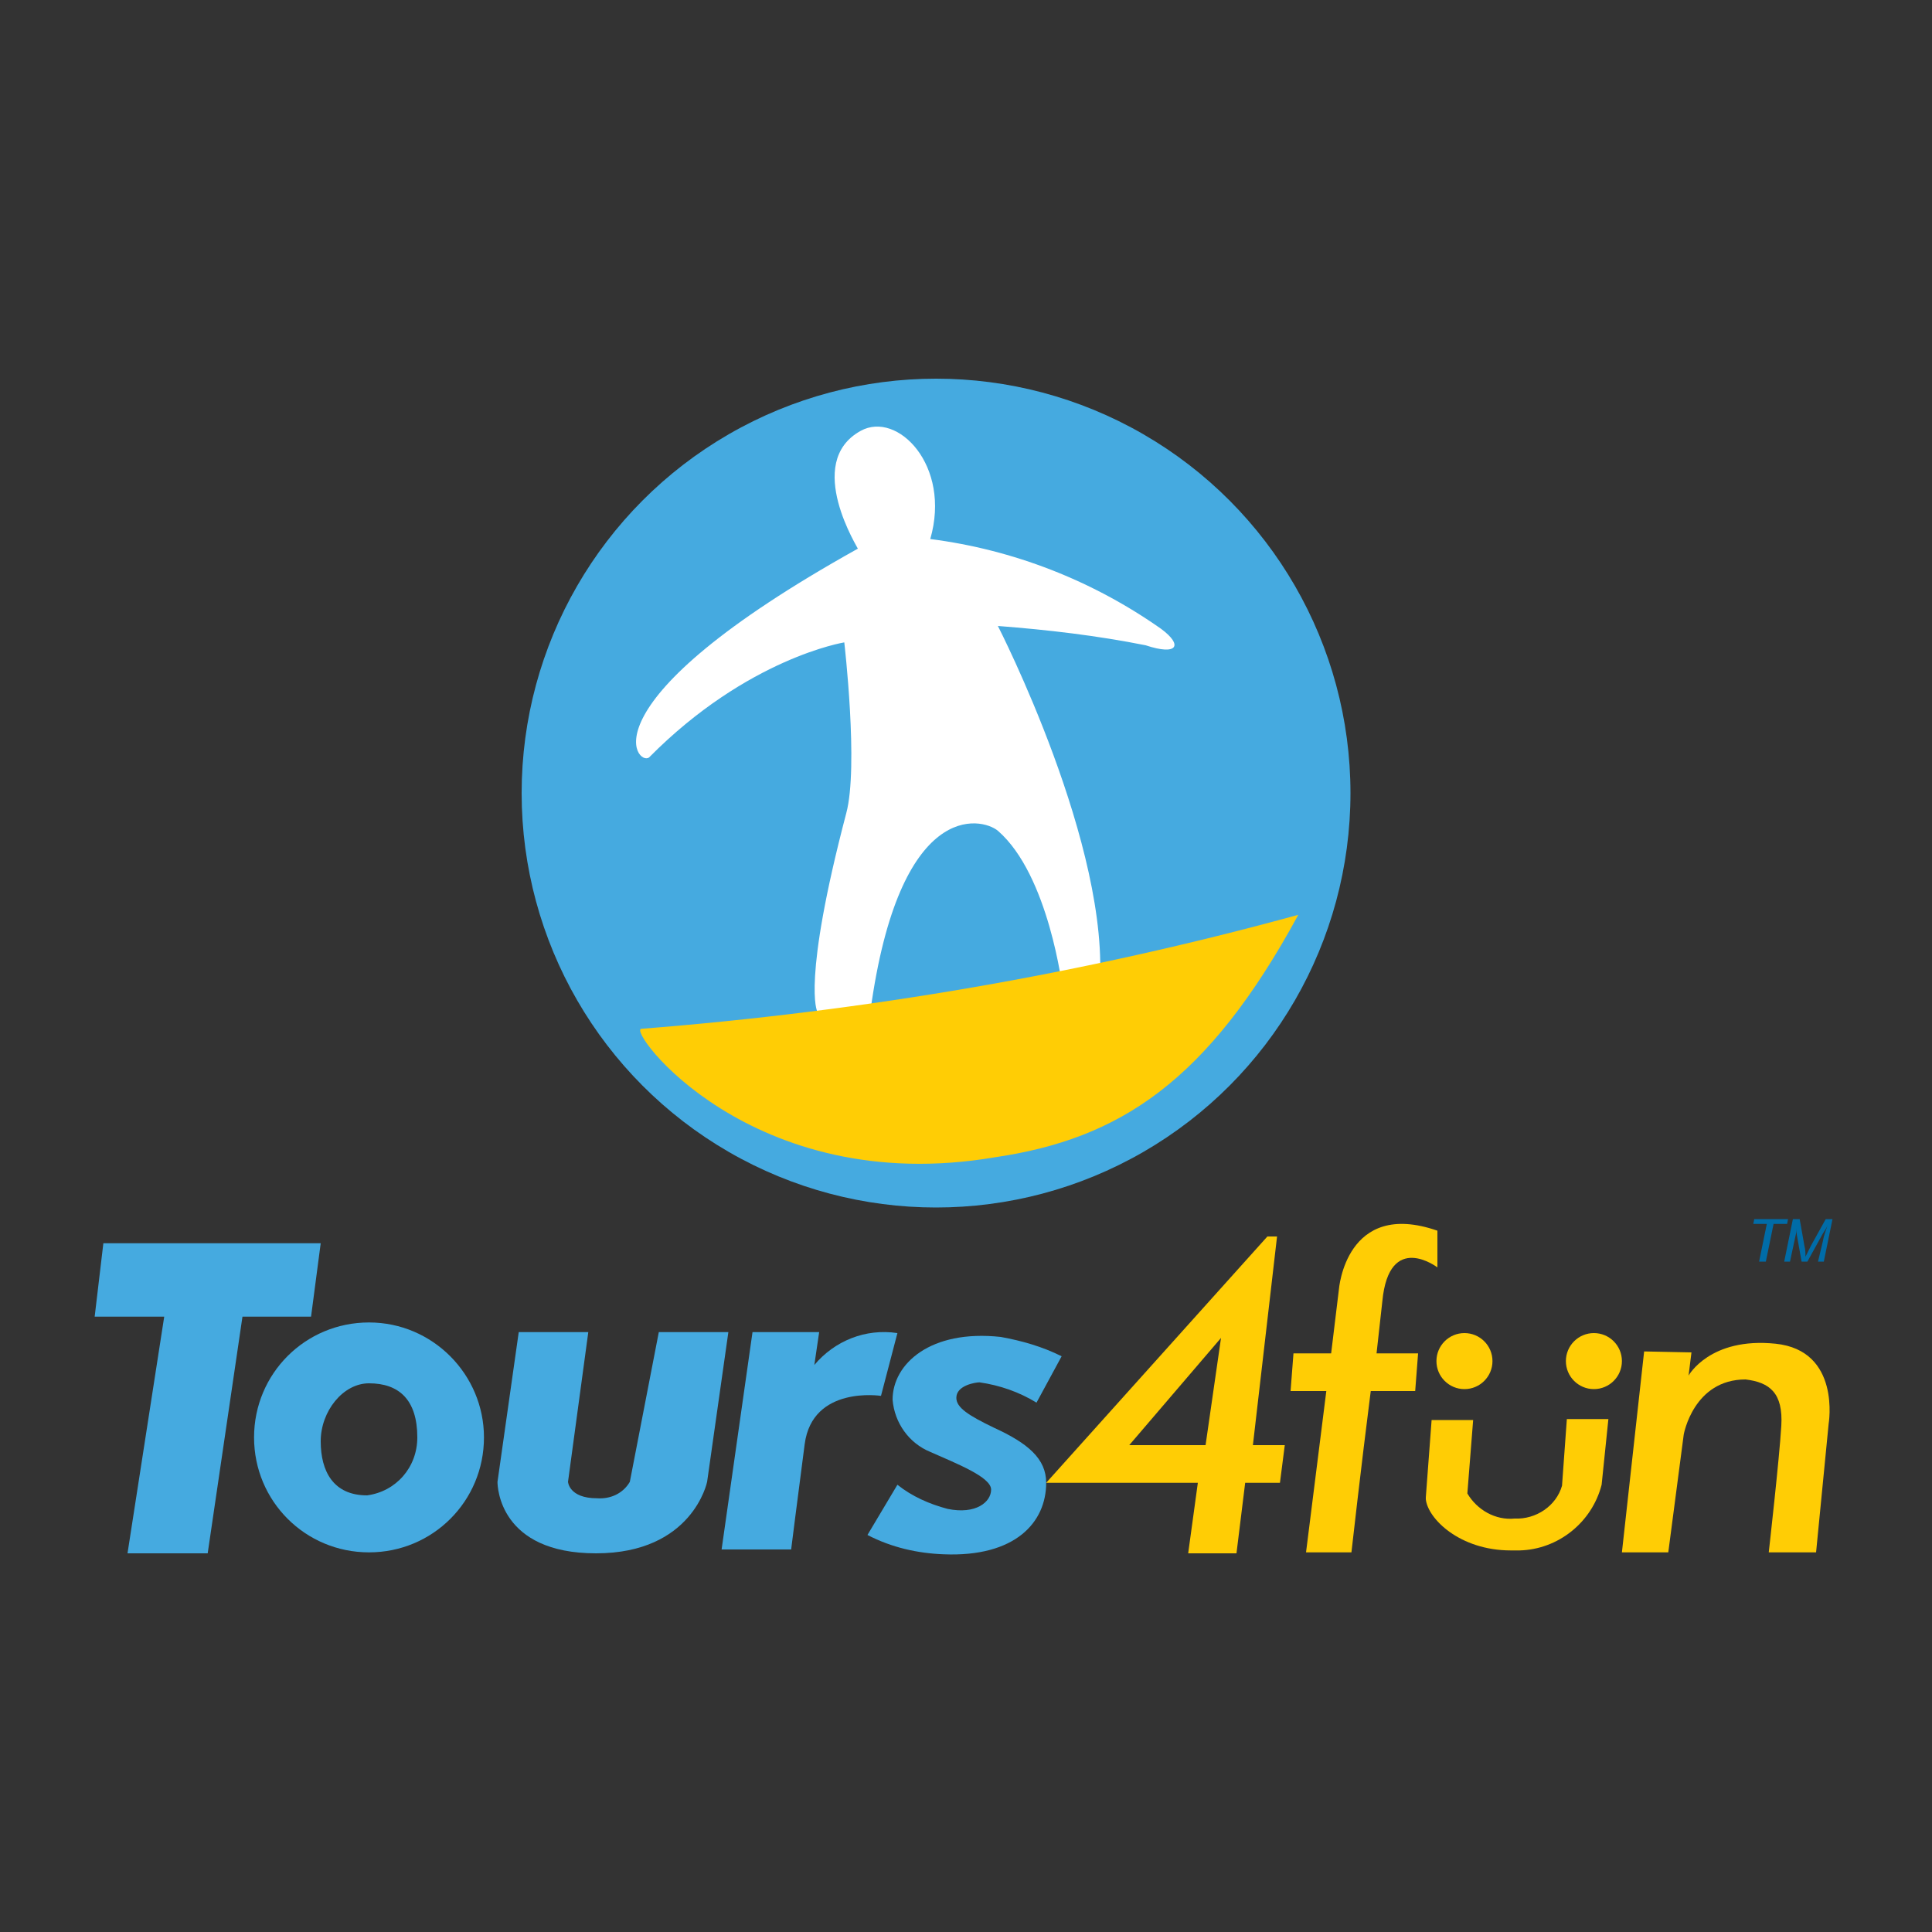<?xml version="1.0" encoding="utf-8"?>
<!-- Generator: Adobe Illustrator 21.1.0, SVG Export Plug-In . SVG Version: 6.00 Build 0)  -->
<svg version="1.1" id="Layer_1" xmlns="http://www.w3.org/2000/svg" xmlns:xlink="http://www.w3.org/1999/xlink" x="0px" y="0px"
	 viewBox="0 0 200 200" style="enable-background:new 0 0 200 200;" xml:space="preserve">
<rect x="0" y="0" width="200" height="200" fill="#333333" stroke="none"/>
<style type="text/css">
	.st0{fill:#45AAE0;}
	.st1{fill:#FFFFFF;}
	.st2{fill:#FFCD05;}
	.st3{fill:#006CA8;}
</style>
<g id="Layer_2">
	<g id="Layer_1-2">
		<circle class="st0" cx="96.9" cy="82.1" r="42.9"/>
		<path class="st1" d="M89.1,44.6c3.8-2.1,9.4,3.6,7.2,11.2c8.6,1.1,16.8,4.3,23.9,9.3c2.3,1.7,1.7,2.8-1.6,1.7
			c-5-1-10.1-1.6-15.3-2c0,0,11.8,23,10.5,37.6H110c0,0-1.4-11.8-6.7-16.4c-1.7-1.4-10.2-3.3-13.2,18.7h-5.5c0,0-1.6-3,3-20.5
			c1.3-4.8-0.2-17.7-0.2-17.7s-10,1.6-20.2,11.9c-1.2,1-7.3-5.5,21.6-21.6C89,57,83.1,47.9,89.1,44.6"/>
		<path class="st2" d="M134.4,94.7c-22.2,6.1-45,10-68,11.8c-1.6,0,11.3,17.6,36.6,13.3C115.9,117.9,125,112,134.4,94.7"/>
		<path class="st3" d="M182.1,130.6l0.8-3.9h-1.4l0.1-0.5h3.5l-0.1,0.5h-1.4l-0.8,3.9C182.7,130.6,182.1,130.6,182.1,130.6z"/>
		<path class="st3" d="M184.7,130.6l0.9-4.4h0.7l0.5,2.8c0.1,0.4,0.1,0.7,0.1,1.1c0.2-0.4,0.4-0.8,0.6-1.2l1.5-2.7h0.7l-0.9,4.4
			h-0.6l0.5-2.1c0.1-0.6,0.3-1.1,0.5-1.7c-0.1,0.3-0.3,0.6-0.5,0.9l-1.6,2.9h-0.6l-0.5-2.8c0-0.3,0-0.6,0-0.9c0,0.4,0,0.7-0.1,0.9
			l-0.6,2.8H184.7z"/>
		<path class="st2" d="M129.7,149.6l2.5-21.6h-1l-22.9,25.5H124l-1,7.3h5l0.9-7.3h3.6l0.5-3.9L129.7,149.6z M124.8,149.6h-7.9
			l9.5-11.1L124.8,149.6z"/>
		<path class="st2" d="M148.8,131.2v-3.8c-9.5-3.3-10.2,6.1-10.2,6.1l-0.8,6.6h-3.9l-0.3,3.9h3.7l-2.1,16.7h4.7c0,0,1-8.9,2-16.7
			h4.6l0.3-3.9h-4.3l0.6-5.4C143.8,127.4,148.8,131.2,148.8,131.2z"/>
		<path class="st2" d="M161.7,153.8c-0.6,2.1-2.7,3.5-4.9,3.4c-2,0.2-3.9-0.9-4.9-2.6l0.6-7.6h-4.3l-0.6,8l0,0v0.2l0,0
			c0.2,2,3.5,5.3,8.8,5.3h0.9c4-0.1,7.5-2.9,8.5-6.8l0.7-6.8h-4.3L161.7,153.8z"/>
		<circle class="st2" cx="151.6" cy="140.9" r="2.9"/>
		<circle class="st2" cx="165" cy="140.9" r="2.9"/>
		<path class="st2" d="M170.2,139.9l-2.3,20.8h4.8l1.6-12.2c0,0,1-5.7,6.4-5.7c2.5,0.3,3.9,1.4,3.7,4.8s-1.3,13.1-1.3,13.1h4.9
			l1.3-13.3c0,0,1.3-7.6-5.5-8.3s-9,3.3-9,3.3l0.3-2.4L170.2,139.9z"/>
		<polygon class="st0" points="10.7,128.7 9.8,136.3 17,136.3 13.2,160.8 21.5,160.8 25.1,136.3 32.2,136.3 33.2,128.7 		"/>
		<path class="st0" d="M38.2,136.9c-6.6,0-11.9,5.3-11.9,11.9s5.3,11.9,11.9,11.9s11.9-5.3,11.9-11.9c0,0,0,0,0,0
			C50.1,142.3,44.8,136.9,38.2,136.9C38.2,136.9,38.2,136.9,38.2,136.9z M38,154.8c-3.5,0-4.8-2.5-4.8-5.6c0-3.1,2.3-6,5-6
			c3.1,0,5,1.7,5,5.6C43.2,151.9,41,154.4,38,154.8L38,154.8z"/>
		<path class="st0" d="M68.2,137.9l-3,15.5c-0.7,1.2-2,1.8-3.4,1.7c-2.9,0-3-1.7-3-1.7l2.1-15.5h-7.2l-2.2,15.5
			c0,0.5,0.2,7.4,10.2,7.4s11.5-7.4,11.5-7.4l2.2-15.5H68.2z"/>
		<path class="st0" d="M77.9,137.9h6.9l-0.5,3.4c2.1-2.5,5.3-3.8,8.6-3.3l-1.7,6.5c0,0-7.1-1.1-7.9,5c-0.8,6.1-1.4,10.9-1.4,10.9
			h-7.2L77.9,137.9z"/>
		<path class="st0" d="M92.9,153.7c1.5,1.2,3.3,2,5.2,2.5c2.9,0.6,4.5-0.7,4.5-2s-3.6-2.7-6.3-3.9c-2.2-0.9-3.7-3-3.9-5.4
			c0-3.7,3.9-7.3,11.2-6.5c2.2,0.4,4.3,1,6.3,2l-2.6,4.8c-1.8-1.1-3.8-1.8-5.9-2.1c-0.4,0-2.4,0.3-2.4,1.6c0,1,1.2,1.8,3.9,3.1
			c3.5,1.6,5.4,3.2,5.4,5.7c0,4.1-3.2,7.7-10.6,7.4c-2.7-0.1-5.4-0.7-7.9-2L92.9,153.7z"/>
	</g>
</g>
</svg>
